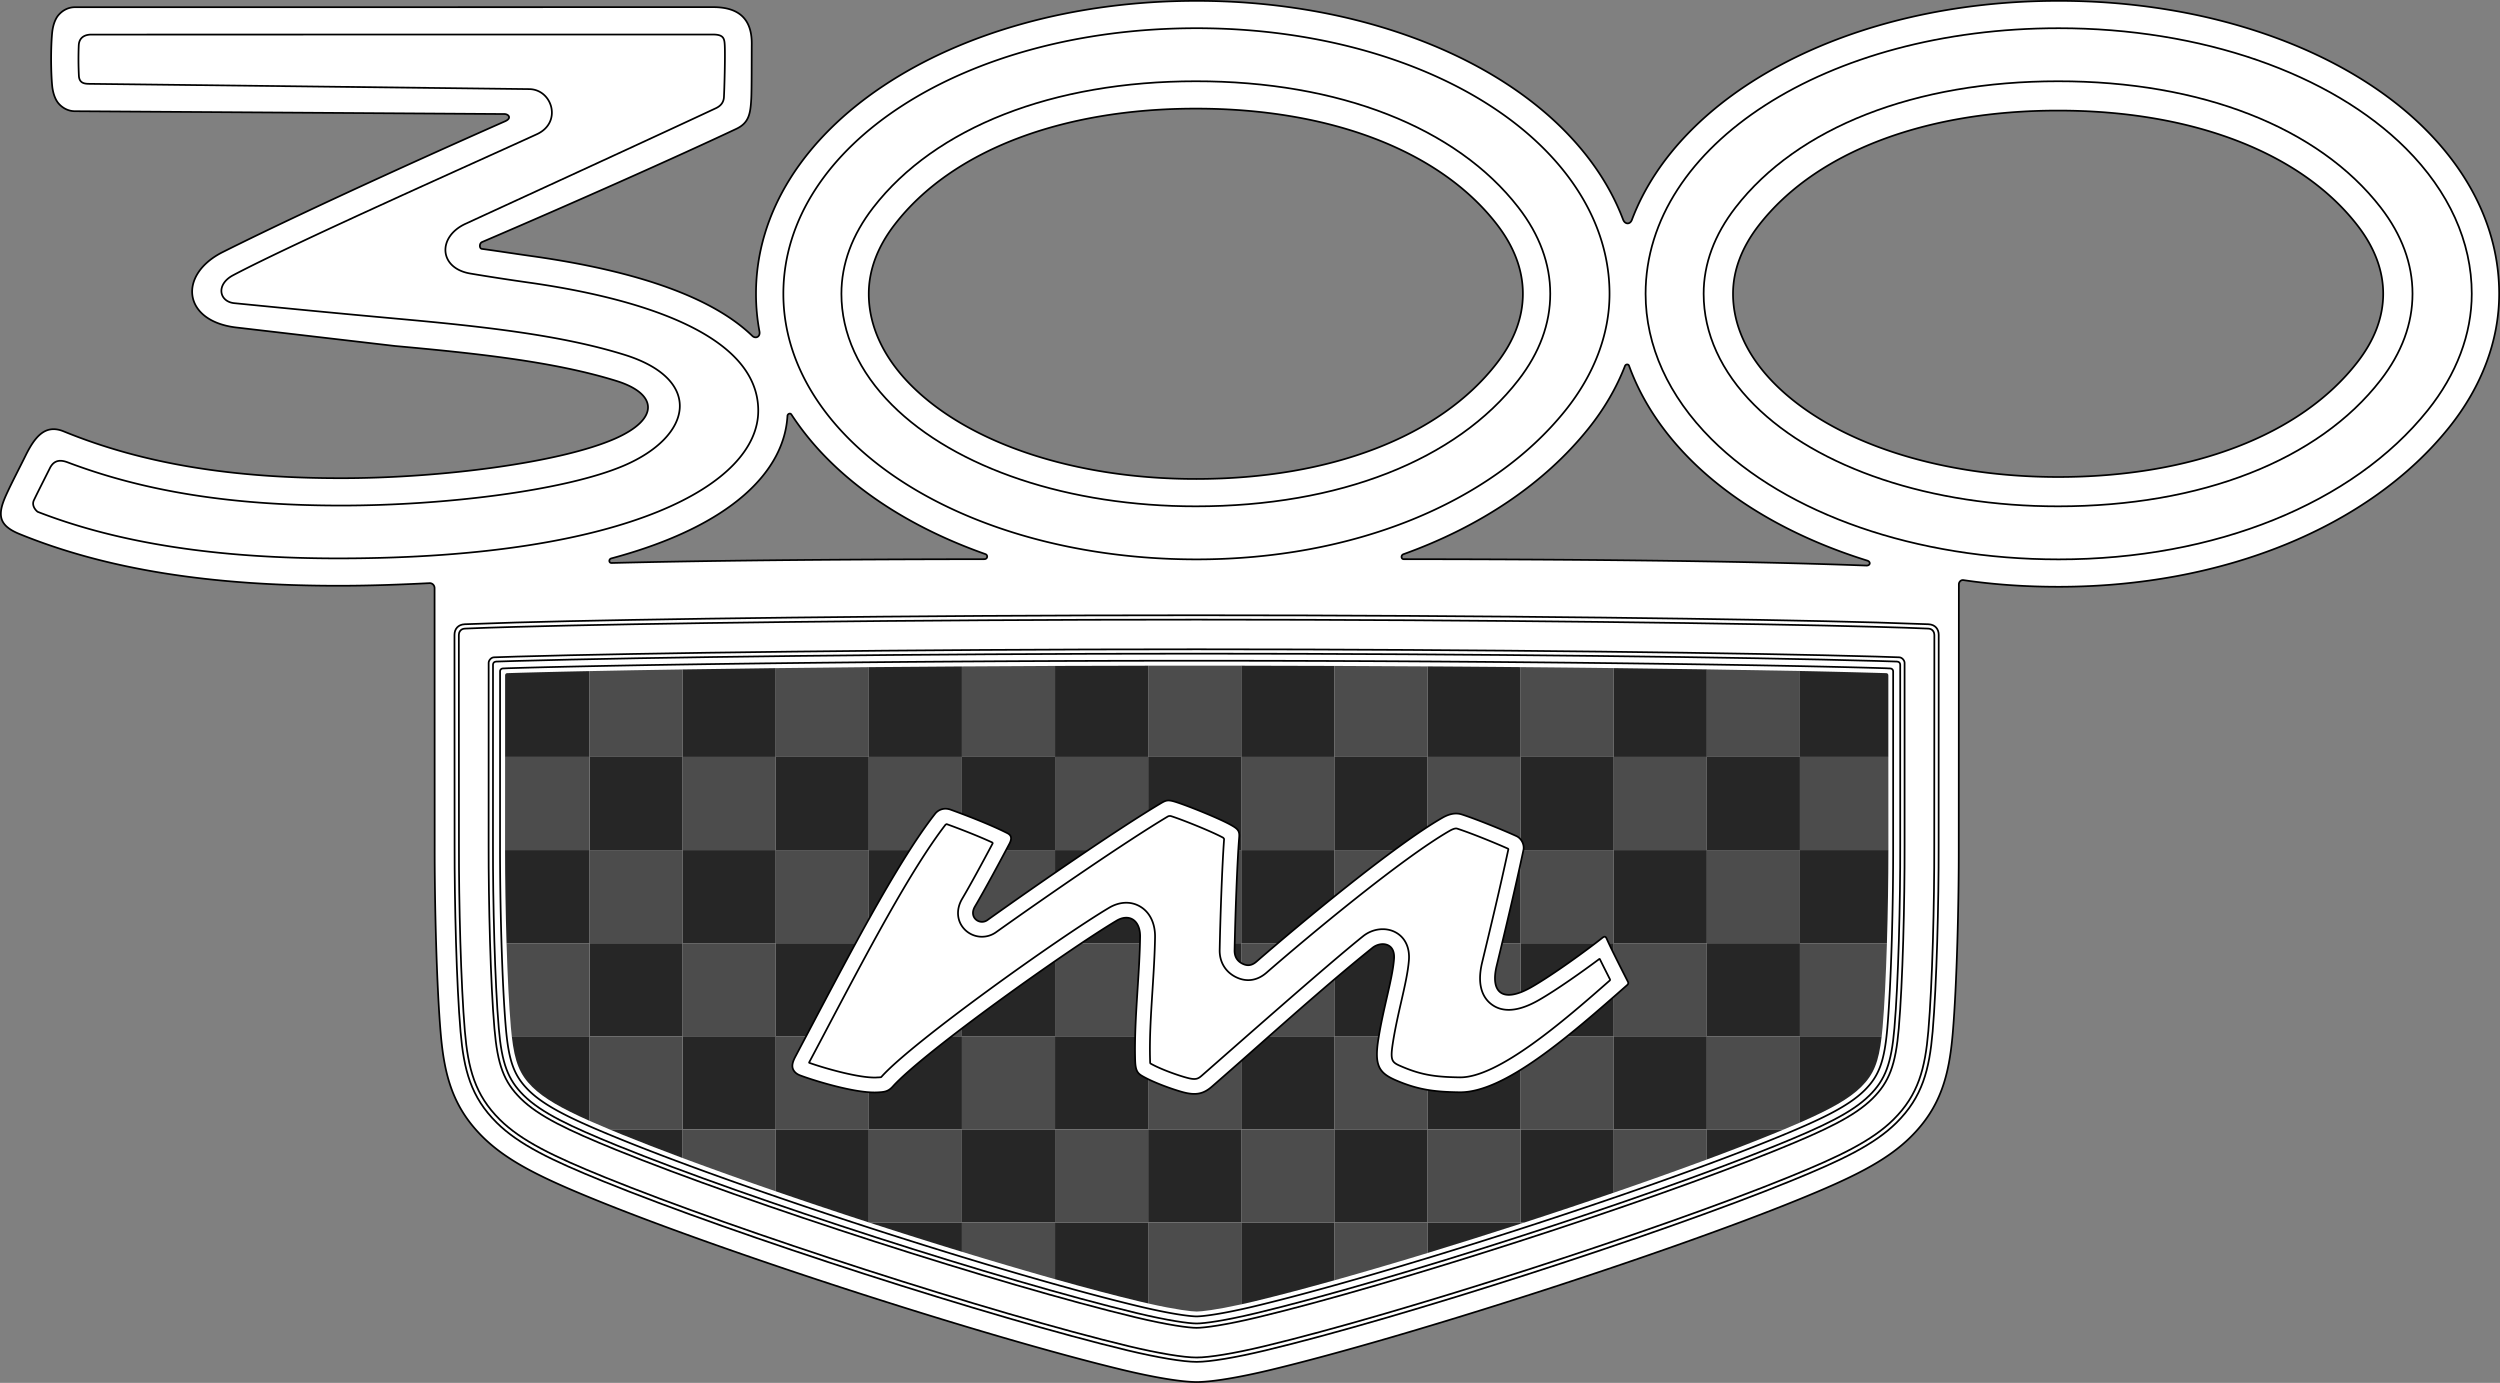 <svg xmlns="http://www.w3.org/2000/svg" width="286.988" height="158.748"><rect width="100%" height="100%" fill="#808080" stroke="none"/><defs><clipPath id="a"><path d="M136 157h3v1.75h-3zm0 0"/></clipPath><clipPath id="b"><path d="M0 0h286.988v158.75H0Zm0 0"/></clipPath></defs><g clip-path="url(#a)"><path fill="none" stroke="#000" stroke-width=".2" d="M137.39 158.648h-.023zm0 0"/></g><g clip-path="url(#b)"><path fill="#fff" d="M278.422 14.84C269.187 5.605 253.453.094 236.324.098c-23.922 0-43.469 10.52-48.988 25.136-.215.563-.797.543-1.016-.035-1.398-3.691-3.707-7.187-6.879-10.36C170.207 5.606 154.47.095 137.344.099 108.992.102 86.78 14.87 86.785 33.73c0 1.458.133 2.899.399 4.317.117.629-.45.875-.825.512-4.41-4.266-12.703-7.371-25.21-9.145-1.958-.273-4.141-.617-5.837-.844-.296-.039-.312-.636.028-.785 10.578-4.531 22.387-9.789 29.176-12.988 1.472-.692 1.632-1.75 1.726-3.473.055-.98.043-4.758.055-6.289C86.317 2.195 84.84.82 81.87.82L8.61.828c-.707 0-1.37.309-1.867.871-.34.38-.637 1.051-.742 1.946-.094.847-.133 2.164-.133 3.152.004.988.04 2.3.133 3.152.105.895.402 1.567.742 1.95.496.558 1.16.867 1.867.867l49.297.324c.442 0 .907.465.067.836-4.649 2.05-21.38 9.504-32.387 15.004-5.148 2.574-4.648 7.86 1.406 8.648l18.352 2.14c9.312.844 18.265 1.786 25.418 4.012 4.758 1.48 4.965 4.372-.172 6.63-6.254 2.75-20.004 4.535-31.41 4.535-12.285 0-22.586-1.575-31.864-5.372-2.128-.87-3.316.602-4.421 2.86C2.27 53.656 1.32 55.46.703 56.828c-1.008 2.238-.918 3.473 1.535 4.473 9.965 4.062 21.95 5.972 36.98 5.941 3.567-.008 6.934-.144 10.09-.3.325-.016.579.257.579.574l.011 29.55c-.011 6.547.22 16.051.692 21.543.414 4.813 1.367 8.48 4.828 11.91 2.816 2.786 6.734 4.692 12.984 7.231 15.418 6.266 44.84 15.75 60.54 19.52 3.652.875 6.722 1.378 8.437 1.378 1.71 0 4.785-.503 8.434-1.378 15.699-3.77 45.12-13.254 60.542-19.52 6.247-2.54 10.168-4.445 12.98-7.23 3.466-3.43 4.419-7.098 4.83-11.91.472-5.493.706-14.997.69-21.544l.012-29.988c0-.258.227-.531.528-.484 3.542.523 7.207.765 10.933.765 18.887-.004 35.637-6.84 44.813-18.289 3.761-4.695 5.75-10.004 5.75-15.347 0-6.817-2.93-13.348-8.47-18.883zM112.996 64.19c-14.32.02-29.375.106-42.781.438-.332.008-.363-.438-.035-.527 14.05-3.77 19.875-10.16 20.215-16.364.011-.199.304-.383.457-.148a32.46 32.46 0 0 0 4.238 5.187c4.605 4.606 10.824 8.29 18.02 10.828.34.122.253.586-.114.586zm24.281-9.207c-13.73 0-25.937-4.007-32.66-10.726-3.195-3.196-4.887-6.836-4.887-10.528 0-2.722 1.008-5.41 2.997-7.976 6.527-8.442 19.12-13.285 34.546-13.285 15.43 0 28.024 4.836 34.551 13.277 1.988 2.567 2.996 5.25 2.996 7.977 0 2.726-1.007 5.41-2.996 7.976-6.527 8.442-19.12 13.285-34.547 13.285zm76.97 9.942c-15.724-.586-35.044-.715-53.126-.735-.27-.003-.34-.453 0-.574 8.766-3.152 16.145-8.078 21.215-14.406 1.824-2.273 3.226-4.691 4.2-7.191.085-.223.39-.247.468-.04 1.394 3.852 3.77 7.5 7.066 10.797 5.082 5.078 12.121 9.036 20.274 11.575.445.14.36.59-.098.574zm56.382-23.364c-6.484 8.383-19.012 13.196-34.367 13.196-13.672 0-25.824-3.985-32.5-10.66-3.157-3.153-4.82-6.739-4.82-10.368 0-2.671.992-5.308 2.945-7.84 6.484-8.382 19.011-13.195 34.37-13.195 15.356 0 27.884 4.805 34.372 13.188 1.957 2.527 2.95 5.168 2.95 7.84 0 2.675-.993 5.312-2.95 7.84"/><path fill="none" stroke="#000" stroke-width=".2" d="M278.422 14.84C269.188 5.605 253.453.094 236.324.098c-23.922 0-43.469 10.52-48.988 25.136-.215.563-.797.543-1.016-.035-1.398-3.691-3.707-7.187-6.879-10.36C170.207 5.606 154.47.095 137.344.099 108.992.102 86.78 14.87 86.785 33.73c0 1.458.133 2.899.399 4.317.117.629-.45.875-.825.512-4.41-4.266-12.703-7.371-25.21-9.145-1.958-.273-4.141-.617-5.836-.844-.297-.039-.313-.636.027-.785 10.578-4.531 22.387-9.789 29.176-12.988 1.472-.692 1.632-1.75 1.726-3.473.055-.98.043-4.758.055-6.289C86.317 2.195 84.84.82 81.87.82L8.61.828c-.707 0-1.37.309-1.867.871-.34.38-.637 1.051-.742 1.946-.094.847-.133 2.164-.133 3.152.004.988.04 2.3.133 3.152.105.895.402 1.567.742 1.95.496.558 1.16.867 1.867.867l49.297.324c.442 0 .907.465.067.836-4.649 2.05-21.38 9.504-32.387 15.004-5.148 2.574-4.648 7.86 1.406 8.648l18.352 2.14c9.312.845 18.265 1.786 25.418 4.012 4.758 1.48 4.965 4.372-.172 6.63-6.254 2.75-20.004 4.535-31.41 4.535-12.285 0-22.586-1.575-31.864-5.372-2.128-.87-3.316.602-4.421 2.86C2.27 53.656 1.32 55.46.703 56.828c-1.008 2.238-.918 3.473 1.535 4.473 9.965 4.062 21.95 5.972 36.98 5.941 3.567-.008 6.934-.144 10.09-.3.325-.016.579.257.579.574l.011 29.55c-.011 6.547.22 16.051.692 21.543.414 4.813 1.367 8.48 4.828 11.91 2.816 2.786 6.734 4.692 12.984 7.231 15.418 6.266 44.84 15.75 60.54 19.52 3.652.875 6.722 1.378 8.437 1.378 1.71 0 4.785-.503 8.434-1.378 15.699-3.77 45.12-13.254 60.542-19.52 6.247-2.54 10.168-4.445 12.98-7.23 3.466-3.43 4.419-7.098 4.83-11.91.472-5.493.706-14.997.69-21.544l.012-29.988c0-.258.227-.531.528-.484 3.543.523 7.207.765 10.933.765 18.887-.004 35.637-6.84 44.813-18.289 3.761-4.695 5.75-10.004 5.75-15.347 0-6.817-2.93-13.348-8.47-18.883zM112.996 64.19c-14.32.02-29.375.106-42.781.438-.332.008-.363-.438-.035-.527 14.05-3.77 19.875-10.16 20.215-16.364.011-.199.304-.383.457-.148a32.46 32.46 0 0 0 4.238 5.187c4.605 4.606 10.824 8.29 18.02 10.828.34.122.253.586-.114.586zm24.281-9.207c-13.73 0-25.937-4.007-32.66-10.726-3.195-3.196-4.887-6.836-4.887-10.528 0-2.722 1.008-5.41 2.997-7.976 6.527-8.442 19.12-13.285 34.546-13.285 15.43 0 28.024 4.836 34.551 13.277 1.988 2.566 2.996 5.25 2.996 7.977 0 2.726-1.007 5.41-2.996 7.976-6.527 8.442-19.12 13.285-34.547 13.285zm76.97 9.942c-15.724-.586-35.044-.715-53.126-.735-.27-.004-.34-.453 0-.574 8.766-3.152 16.145-8.078 21.215-14.406 1.824-2.274 3.227-4.691 4.2-7.191.085-.223.39-.247.468-.04 1.394 3.852 3.77 7.5 7.066 10.797 5.082 5.078 12.121 9.035 20.274 11.575.445.14.36.59-.098.574zm56.382-23.364c-6.484 8.383-19.012 13.196-34.367 13.196-13.672 0-25.824-3.985-32.5-10.66-3.157-3.153-4.82-6.739-4.82-10.368 0-2.671.992-5.308 2.945-7.84 6.484-8.382 19.011-13.195 34.37-13.195 15.356 0 27.884 4.805 34.372 13.188 1.957 2.527 2.95 5.168 2.95 7.84 0 2.675-.993 5.312-2.95 7.84zm0 0"/></g><path fill="none" stroke="#000" stroke-width=".2" d="M137.363 151.93c-.875 0-3.203-.313-6.879-1.196-15.449-3.707-44.402-13.043-59.582-19.21-5.441-2.212-8.77-3.786-10.78-5.778-1.821-1.8-2.52-3.676-2.864-7.71-.457-5.302-.68-14.56-.668-20.962l.004-20.781c.004-.215.164-.34.367-.348.742-.023 1.527-.05 2.379-.074 14.59-.418 45.531-.836 78.023-.836s63.438.418 78.024.836c.851.024 1.636.05 2.379.074.207.008.363.133.37.348v20.781c.016 6.403-.21 15.66-.667 20.961-.344 4.035-1.04 5.91-2.864 7.711-2.007 1.992-5.34 3.567-10.78 5.777-15.18 6.168-44.134 15.504-59.583 19.211-3.676.883-6.004 1.196-6.879 1.196zm0 0"/><path fill="none" stroke="#000" stroke-width=".2" d="M137.363 152.43c-.902 0-3.277-.317-6.996-1.207-15.465-3.711-44.457-13.059-59.652-19.235-5.5-2.238-8.875-3.836-10.945-5.886-1.922-1.903-2.653-3.852-3.012-8.024-.457-5.316-.68-14.59-.668-21.008l.004-20.992c.004-.266.289-.613.61-.621.82-.031 1.69-.059 2.64-.086 14.011-.402 44.398-.836 78.02-.836 33.62 0 64.007.434 78.023.836.945.027 1.816.055 2.64.086.317.008.602.355.61.621V97.07c.015 6.418-.211 15.692-.668 21.008-.36 4.172-1.09 6.121-3.008 8.024-2.07 2.05-5.445 3.648-10.95 5.886-15.195 6.176-44.183 15.524-59.652 19.235-3.718.89-6.093 1.207-6.996 1.207zm0 0"/><path fill="none" stroke="#000" stroke-width=".2" d="M137.363 156.336c-1.511 0-4.472-.492-7.91-1.316-15.61-3.747-44.871-13.18-60.21-19.415-5.97-2.425-9.688-4.214-12.223-6.726-2.977-2.95-3.774-6.07-4.153-10.465-.465-5.426-.695-14.844-.683-21.344l-.012-24.191c0-.664.406-1.184 1.176-1.219l5.89-.2c13.953-.401 44.36-.831 78.125-.831 33.77 0 64.172.43 78.125.832l5.895.2c.765.034 1.172.554 1.172 1.218l-.008 24.191c.011 6.5-.223 15.918-.688 21.344-.379 4.395-1.176 7.516-4.152 10.465-2.535 2.512-6.254 4.3-12.223 6.726-15.336 6.235-44.597 15.668-60.215 19.415-3.433.824-6.39 1.316-7.906 1.316zm0 0"/><path fill="none" stroke="#000" stroke-width=".2" d="M137.363 155.836c-1.476 0-4.39-.484-7.793-1.3-15.593-3.743-44.82-13.169-60.136-19.391-5.91-2.403-9.586-4.172-12.063-6.622-2.863-2.84-3.637-5.87-4.008-10.152-.46-5.414-.691-14.812-.68-21.3v-.005l-.011-24.187c0-.238.148-.695.695-.719 1.555-.07 3.528-.133 5.887-.2 14.055-.401 44.492-.831 78.11-.831 33.616 0 64.058.43 78.109.832 2.359.066 4.332.129 5.886.2.547.023.696.48.696.718l-.012 24.187v.004c.016 6.489-.215 15.887-.68 21.301-.367 4.281-1.14 7.313-4.008 10.152-2.476 2.45-6.152 4.22-12.058 6.622-15.32 6.222-44.547 15.648-60.14 19.39-3.403.817-6.317 1.3-7.794 1.3zm0 0"/><path fill="none" stroke="#000" stroke-width=".2" d="M137.363 151.117c-.668 0-2.832-.246-6.687-1.172-15.418-3.699-44.317-13.02-59.465-19.175-5.348-2.172-8.606-3.708-10.52-5.602-1.68-1.664-2.293-3.348-2.625-7.2-.453-5.28-.675-14.507-.664-20.894l.004-20.008c.004-.191.145-.324.34-.332.18-.004.336-.015.52-.023 13.945-.426 45.578-.863 79.097-.863 33.524 0 65.153.437 79.098.863.184.008.34.02.52.023.195.008.335.141.343.332v20.008c.016 6.387-.21 15.614-.664 20.895-.332 3.851-.945 5.535-2.625 7.199-1.914 1.894-5.172 3.43-10.515 5.602-15.153 6.156-44.047 15.476-59.465 19.175-3.86.926-6.024 1.172-6.692 1.172zM53.438 25.691c12.93-5.953 22.492-10.343 28.734-13.265.496-.23.898-.613.933-1.278.051-.886.153-4.585.094-5.925-.035-.77-.11-1.258-1.328-1.258l-71.375.004c-.613 0-1.414.218-1.457 1.258a39.215 39.215 0 0 0 .016 3.468c.047.907.715.926 1.234.93 8.598.098 50.465.605 50.465.605 2.648.032 3.812 3.829.879 5.176-6.035 2.778-27.875 12.485-34.867 16.188-2.024 1.07-1.602 3.039.132 3.21 6.438.637 11.98 1.176 18.727 1.786 9.758.883 18.77 1.863 26.07 4.14 9.114 2.84 7.817 9.368-.117 12.739-6.68 2.836-20.414 4.566-32.398 4.566-12.418 0-22.45-1.574-31.375-4.945-.696-.266-1.555-.422-2.09.676l-.723 1.437c-.36.719-.762 1.508-1.097 2.211-.34.707.367 1.316.449 1.348 9.328 3.62 20.75 5.37 34.87 5.34 33.04-.067 47.829-8.563 47.829-16.954 0-9.003-14.32-13.007-26.336-14.71-2.105-.297-4.734-.7-6.734-1.04-3.606-.62-3.774-4.214-.535-5.707zm0 0"/><path fill="#4c4c4c" d="M206.625 108.273V97.586h-10.688v10.687h10.688m-10.691-10.687V86.895h-10.688v10.69h10.688"/><path fill="#262626" d="M206.625 97.586V86.895h-10.691v10.69h10.691"/><path fill="#4c4c4c" d="M185.246 108.273V97.586H174.56v10.687h10.687"/><path fill="#262626" d="M195.938 108.273V97.586h-10.692v10.687h10.691"/><path fill="#4c4c4c" d="M195.934 118.96v-10.687h-10.688v10.688h10.688"/><path fill="#262626" d="M206.625 118.96v-10.687h-10.691v10.688h10.691"/><path fill="#4c4c4c" d="M185.246 129.652v-10.691H174.56v10.691h10.687"/><path fill="#262626" d="M195.938 129.652v-10.691h-10.692v10.691h10.691"/><path fill="#4c4c4c" d="M174.559 97.586V86.895h-10.692v10.69h10.692"/><path fill="#262626" d="M185.246 97.586V86.895H174.56v10.69h10.687"/><path fill="#4c4c4c" d="M163.871 108.273V97.586h-10.687v10.687h10.687"/><path fill="#262626" d="M174.559 108.273V97.586H163.87v10.687h10.688"/><path fill="#4c4c4c" d="M174.559 118.96v-10.687h-10.692v10.688h10.692"/><path fill="#262626" d="M185.246 118.96v-10.687H174.56v10.688h10.687"/><path fill="#4c4c4c" d="M163.871 129.652v-10.691h-10.687v10.691h10.687"/><path fill="#262626" d="M174.559 129.652v-10.691H163.87v10.691h10.688"/><path fill="#4c4c4c" d="M174.559 140.34v-10.688h-10.692v10.688h10.692M153.18 97.586V86.895h-10.692v10.69h10.692"/><path fill="#262626" d="M163.867 97.586V86.895H153.18v10.69h10.687"/><path fill="#4c4c4c" d="M142.492 108.273V97.586h-10.687v10.687h10.687"/><path fill="#262626" d="M153.184 108.273V97.586h-10.692v10.687h10.692"/><path fill="#4c4c4c" d="M153.18 118.96v-10.687h-10.692v10.688h10.692"/><path fill="#262626" d="M163.867 118.96v-10.687H153.18v10.688h10.687"/><path fill="#4c4c4c" d="M142.492 129.652v-10.691h-10.687v10.691h10.687"/><path fill="#262626" d="M153.184 129.652v-10.691h-10.692v10.691h10.692"/><path fill="#4c4c4c" d="M153.18 140.34v-10.688h-10.692v10.688h10.692"/><path fill="#262626" d="M163.867 140.34v-10.688H153.18v10.688h10.687"/><path fill="#4c4c4c" d="M131.8 97.586V86.895h-10.687v10.69h10.688"/><path fill="#262626" d="M142.488 97.586V86.895h-10.687v10.69h10.687"/><path fill="#4c4c4c" d="M121.113 108.273V97.586h-10.687v10.687h10.687"/><path fill="#262626" d="M131.805 108.273V97.586h-10.692v10.687h10.692"/><path fill="#4c4c4c" d="M131.8 118.96v-10.687h-10.687v10.688h10.688"/><path fill="#262626" d="M142.488 118.96v-10.687h-10.687v10.688h10.687"/><path fill="#4c4c4c" d="M121.113 129.652v-10.691h-10.687v10.691h10.687"/><path fill="#262626" d="M131.805 129.652v-10.691h-10.692v10.691h10.692"/><path fill="#4c4c4c" d="M131.8 140.34v-10.688h-10.687v10.688h10.688"/><path fill="#262626" d="M142.488 140.34v-10.688h-10.687v10.688h10.687"/><path fill="#4c4c4c" d="M110.426 97.586V86.895H99.734v10.69h10.692"/><path fill="#262626" d="M121.113 97.586V86.895h-10.687v10.69h10.687"/><path fill="#4c4c4c" d="M99.738 108.273V97.586H89.047v10.687h10.691"/><path fill="#262626" d="M110.426 108.273V97.586H99.738v10.687h10.688"/><path fill="#4c4c4c" d="M110.426 118.96v-10.687H99.734v10.688h10.692"/><path fill="#262626" d="M121.113 118.96v-10.687h-10.687v10.688h10.687"/><path fill="#4c4c4c" d="M99.738 129.652v-10.691H89.047v10.691h10.691"/><path fill="#262626" d="M110.426 129.652v-10.691H99.738v10.691h10.688m10.687 10.688v-10.688h-10.687v10.688h10.687"/><path fill="#4c4c4c" d="M89.047 97.586V86.895H78.355v10.69h10.692"/><path fill="#262626" d="M99.734 97.586V86.895H89.047v10.69h10.687"/><path fill="#4c4c4c" d="M78.36 108.273V97.586H67.667v10.687h10.691"/><path fill="#262626" d="M89.047 108.273V97.586H78.359v10.687h10.688"/><path fill="#4c4c4c" d="M89.047 118.96v-10.687H78.355v10.688h10.692"/><path fill="#262626" d="M99.734 118.96v-10.687H89.047v10.688h10.687m-10.687 10.691v-10.691H78.359v10.691h10.688M78.355 97.586V86.895H67.668v10.69h10.687m0 21.375v-10.687H67.668v10.688h10.687"/><path fill="#4c4c4c" d="M195.938 129.652h8.843c.653-.273 1.27-.535 1.844-.785v-9.906h-10.688v10.691M67.668 118.96v9.704c.71.313 1.484.645 2.309.988h8.382v-10.691H67.668m138.957-32.066v-9.868c-3.21-.062-6.797-.129-10.688-.187v10.055h10.688"/><path fill="#262626" d="M216.773 86.895v-9.34c-.004-.192-.093-.278-.289-.282a1103.77 1103.77 0 0 0-9.859-.246v9.868h10.148"/><path fill="#4c4c4c" d="M206.625 86.895v10.69h10.152v-.507l-.004-10.183h-10.148"/><path fill="#262626" d="M206.625 108.273h9.984c.11-3.566.168-7.347.168-10.687h-10.152v10.687"/><path fill="#4c4c4c" d="M206.625 108.273v10.688h9.383c.039-.328.074-.668.105-1.04.215-2.484.383-5.948.496-9.648h-9.984"/><path fill="#262626" d="M206.625 128.867c3.441-1.504 5.637-2.715 7.027-4.094 1.43-1.414 2.02-2.836 2.356-5.812h-9.383v9.906"/><path fill="#4c4c4c" d="M185.246 86.895v-10.2a2589.5 2589.5 0 0 0-10.687-.113v10.313h10.687"/><path fill="#262626" d="M195.938 86.895V76.84c-3.348-.055-6.926-.102-10.692-.145v10.2h10.691"/><path fill="#4c4c4c" d="M195.934 129.652h-10.688v7.262a470.462 470.462 0 0 0 10.688-3.809v-3.453"/><path fill="#262626" d="M195.934 133.105a248.52 248.52 0 0 0 7.386-2.851c.516-.211.989-.406 1.461-.602h-8.847v3.453"/><path fill="#4c4c4c" d="M174.559 140.477c.144-.043.285-.09.43-.137h-.43v.137m-10.688-53.582V76.5c-3.492-.023-7.058-.04-10.687-.055v10.45h10.687"/><path fill="#262626" d="M174.559 86.895V76.582c-3.461-.031-7.032-.059-10.688-.082v10.395h10.688m0 42.757v10.688h.43a656.598 656.598 0 0 0 10.257-3.426v-7.262H174.56"/><path fill="#4c4c4c" d="M153.184 140.34v6.633a494.807 494.807 0 0 0 10.687-3.133v-3.5h-10.687"/><path fill="#262626" d="M174.559 140.34H163.87v3.5c3.496-1.067 7.098-2.2 10.688-3.363v-.137"/><path fill="#4c4c4c" d="M142.492 86.895V76.418c-1.695-.004-3.402-.004-5.113-.004-1.867 0-3.727 0-5.574.004v10.477h10.687"/><path fill="#262626" d="M153.184 86.895v-10.45c-3.52-.015-7.086-.023-10.692-.027v10.477h10.692"/><path fill="#4c4c4c" d="M131.805 140.34v9.289c3.191.726 5.03.93 5.574.93.52 0 2.2-.184 5.113-.825v-9.394h-10.687"/><path fill="#262626" d="M142.492 140.34v9.394c.453-.101.93-.21 1.446-.332 2.71-.652 5.843-1.48 9.246-2.43v-6.632h-10.692"/><path fill="#4c4c4c" d="M121.113 86.895v-10.45c-3.629.016-7.199.035-10.687.059v10.39h10.687"/><path fill="#262626" d="M131.805 86.895V76.418c-3.606.004-7.176.016-10.692.027v10.45h10.692"/><path fill="#4c4c4c" d="M110.426 140.34v3.36a525.249 525.249 0 0 0 10.687 3.144v-6.504h-10.687"/><path fill="#262626" d="M121.113 140.34v6.504c3.578 1.008 6.875 1.879 9.711 2.558.344.082.66.153.98.227v-9.29h-10.69"/><path fill="#4c4c4c" d="M99.738 86.895v-10.31c-3.703.036-7.273.071-10.691.114v10.196h10.691"/><path fill="#262626" d="M110.426 86.895V76.504c-3.66.023-7.23.05-10.688.082v10.309h10.688"/><path fill="#4c4c4c" d="M110.426 129.652H99.734v10.676l.036.012h10.656v-10.688"/><path fill="#262626" d="M110.426 140.34H99.77a642.67 642.67 0 0 0 10.656 3.36v-3.36"/><path fill="#4c4c4c" d="M78.36 86.895V76.848c-3.903.058-7.485.125-10.692.191v9.856h10.691"/><path fill="#262626" d="M89.047 86.895V76.699c-3.766.047-7.344.094-10.688.149v10.047h10.688"/><path fill="#4c4c4c" d="M78.355 129.652v3.282a461.09 461.09 0 0 0 10.692 3.82v-7.102H78.355"/><path fill="#262626" d="M89.047 129.652v7.102a621.778 621.778 0 0 0 10.687 3.574v-10.676H89.047M67.668 86.895v-9.856c-3.652.074-6.82.152-9.395.234-.195.004-.285.09-.289.282v9.34h9.684"/><path fill="#4c4c4c" d="M67.668 86.895h-9.684l-.004 10.183v.508h9.688V86.895"/><path fill="#262626" d="M67.668 108.273V97.586H57.98c0 3.34.06 7.121.168 10.687h9.52"/><path fill="#4c4c4c" d="M67.668 108.273h-9.52c.118 3.7.282 7.164.497 9.649.03.371.07.71.105 1.039h8.918v-10.688"/><path fill="#262626" d="M67.668 118.96H58.75c.34 2.978.926 4.4 2.355 5.813 1.333 1.317 3.387 2.48 6.563 3.891v-9.703m2.309 10.691c.472.196.945.391 1.46.602 2.07.84 4.407 1.742 6.918 2.68v-3.282h-8.378"/><path fill="#fff" d="M186.867 112.68s-1.933-3.77-2.414-4.89c-.113-.267-.23-.353-.516-.126-1.632 1.3-5.683 4.258-8.148 5.66-3.305 1.883-4.723.606-3.977-2.465 1.094-4.53 2.133-8.882 3.07-13.27.13-.581-.187-1.323-.804-1.609-1.351-.62-4.543-1.93-6.266-2.484-.902-.293-1.742.094-2.292.414-5.516 3.18-16.32 12.16-21.266 16.465-.55.48-1.067.55-1.676.227-.59-.317-.867-.817-.855-1.532.086-4.14.3-10.086.53-12.945.063-.738-.14-.965-.913-1.402-1.332-.758-5.024-2.243-6.406-2.672-.907-.281-1.098-.18-1.774.222-4.789 2.864-13.469 8.832-19.82 13.356-.863.61-2.18-.29-1.414-1.578 1.105-1.863 2.965-5.328 3.957-7.207.344-.66.172-.989-.258-1.207-2.008-1.012-4.762-2.063-6.477-2.684-.836-.305-1.484.059-1.8.461-4.528 5.797-10.137 16.707-16.043 27.883-.328.621-.414 1.039-.282 1.398.122.328.395.582.793.739 1.188.464 6.211 2.082 8.848 1.968.856-.039 1.29-.082 1.82-.672 3.508-3.906 20.032-15.664 25.696-19.042.656-.391 1.316-.446 1.824-.157.57.332.89 1.063.875 2.008-.027 1.934-.16 4.012-.29 6.016-.175 2.746-.355 5.586-.277 8.172.036 1.144.25 1.468.805 1.789 1.285.75 3.504 1.543 4.695 1.863 1.485.398 2.356.184 3.286-.621a888.946 888.946 0 0 0 5.57-4.903c4.23-3.738 8.605-7.609 12.875-11.042.555-.446 1.312-.563 1.84-.282.484.254.707.801.644 1.574-.101 1.262-.437 2.727-.828 4.426-.316 1.395-.68 2.973-.953 4.66-.52 3.176.063 4 2.078 4.856 2.535 1.078 4.414 1.297 7.203 1.34 5.172.082 12.664-6.496 19.262-12.305.164-.144.148-.273.078-.402"/><path fill="none" stroke="#000" stroke-width=".2" d="M186.867 112.68s-1.933-3.77-2.414-4.89c-.113-.267-.23-.353-.516-.126-1.632 1.3-5.683 4.258-8.148 5.66-3.305 1.883-4.723.606-3.976-2.465 1.093-4.53 2.132-8.882 3.07-13.27.129-.581-.188-1.323-.805-1.609-1.351-.62-4.543-1.93-6.265-2.484-.903-.293-1.743.094-2.293.414-5.516 3.18-16.32 12.16-21.266 16.465-.55.48-1.066.55-1.676.227-.59-.317-.867-.817-.855-1.532.086-4.14.3-10.086.53-12.945.063-.738-.14-.965-.913-1.402-1.332-.758-5.024-2.243-6.406-2.672-.907-.281-1.098-.18-1.774.222-4.789 2.864-13.469 8.832-19.82 13.356-.863.61-2.18-.29-1.414-1.578 1.105-1.863 2.965-5.328 3.957-7.207.344-.66.172-.989-.258-1.207-2.008-1.012-4.762-2.063-6.477-2.684-.835-.305-1.484.059-1.8.461-4.528 5.797-10.137 16.707-16.043 27.883-.328.621-.414 1.039-.282 1.398.122.328.395.582.793.739 1.188.464 6.211 2.082 8.848 1.968.856-.039 1.29-.082 1.82-.672 3.508-3.906 20.032-15.664 25.696-19.042.656-.391 1.316-.446 1.824-.157.57.332.89 1.063.875 2.008-.027 1.934-.16 4.012-.29 6.016-.175 2.746-.355 5.586-.277 8.172.036 1.144.25 1.468.805 1.789 1.285.75 3.504 1.543 4.695 1.863 1.485.398 2.356.184 3.286-.621a888.662 888.662 0 0 0 5.57-4.903c4.23-3.738 8.605-7.609 12.875-11.042.555-.446 1.312-.563 1.84-.282.484.254.707.801.644 1.574-.101 1.262-.437 2.727-.828 4.426-.316 1.395-.68 2.973-.953 4.66-.52 3.176.063 4 2.078 4.856 2.535 1.078 4.414 1.297 7.203 1.34 5.172.082 12.664-6.496 19.262-12.305.164-.144.148-.273.078-.402zm0 0"/><path fill="none" stroke="#000" stroke-width=".2" d="M183.574 110.102c-1.773 1.324-4.836 3.511-6.937 4.71-2.285 1.305-4.114 1.465-5.422.477-.863-.648-1.75-2.016-1.067-4.832.997-4.129 2.051-8.523 3.004-12.96.004-.017-.027-.067-.047-.075-1.43-.64-4.253-1.793-5.82-2.297-.07-.023-.285-.094-.91.27-5.402 3.113-16.098 12.003-20.996 16.273-1.09.945-2.367 1.105-3.606.445-1.148-.613-1.789-1.734-1.761-3.078.082-4.008.285-9.703.508-12.707.004-.035-.09-.152-.125-.172-1.29-.703-4.747-2.09-5.97-2.469a.502.502 0 0 0-.386.055c-4.824 2.887-13.633 8.957-19.71 13.281a2.778 2.778 0 0 1-3.474-.214c-1.003-.926-1.16-2.352-.402-3.633.895-1.508 2.348-4.184 3.492-6.34.024-.043 0-.106-.074-.14-1.773-.813-3.871-1.61-5.117-2.063a.213.213 0 0 0-.234.066c-3.997 5.203-8.918 14.535-14.125 24.41l-.833 1.575-.574 1.082-.09.168s-.039.058.016.078c1.781.629 5.734 1.761 7.676 1.68l.144-.009a3.66 3.66 0 0 0 .368-.023.14.14 0 0 0 .07-.031.371.371 0 0 1 .039-.043c3.594-4 20.36-15.953 26.094-19.371 1.199-.715 2.496-.778 3.554-.164 1.125.648 1.754 1.93 1.735 3.511-.031 1.98-.164 4.075-.293 6.102-.172 2.707-.356 5.508-.278 8.012v.023c.004.098.004.191.008.27.004.074.024.109.067.132 1.183.664 3.156 1.356 4.156 1.621 1.04.282 1.293.114 1.719-.257 4.36-3.817 14.191-12.524 18.496-15.989 1.09-.875 2.582-1.062 3.715-.46 1.105.585 1.672 1.761 1.55 3.23-.113 1.383-.46 2.906-.863 4.668-.312 1.367-.668 2.918-.937 4.555-.387 2.386-.196 2.468 1.058 3 2.29.972 3.942 1.164 6.563 1.207 4.441.07 12.058-6.563 17.23-11.114.055-.047.055-.097.024-.156-.348-.691-.778-1.535-1.153-2.3-.015-.032-.054-.024-.082-.005zm1.192-76.379c0-5.965-2.61-11.727-7.547-16.664-8.656-8.657-23.563-13.825-39.875-13.82-26.59.003-47.418 13.398-47.418 30.491 0 5.965 2.61 11.727 7.547 16.665 8.656 8.656 23.562 13.82 39.875 13.82 17.937 0 33.773-6.399 42.359-17.11 3.309-4.132 5.059-8.757 5.059-13.382zm0 0"/><path fill="none" stroke="#000" stroke-width=".2" d="M137.277 58.125c-14.547.004-27.586-4.352-34.882-11.645-3.797-3.8-5.805-8.207-5.805-12.75 0-3.437 1.226-6.765 3.652-9.902 7.13-9.215 20.625-14.5 37.031-14.5 16.407-.004 29.907 5.281 37.036 14.492 2.425 3.133 3.652 6.465 3.652 9.903.004 3.437-1.227 6.77-3.652 9.898-7.125 9.219-20.625 14.504-37.032 14.504zm146.469-24.402c0-5.965-2.61-11.727-7.543-16.664-8.656-8.657-23.566-13.825-39.875-13.82-26.594.003-47.422 13.398-47.422 30.491.004 5.965 2.614 11.727 7.547 16.665 8.66 8.656 23.567 13.82 39.875 13.82 17.942 0 33.777-6.399 42.36-17.11 3.312-4.132 5.058-8.757 5.058-13.382zm0 0"/><path fill="none" stroke="#000" stroke-width=".2" d="M236.262 58.125c-14.547.004-27.586-4.352-34.883-11.645-3.8-3.8-5.809-8.207-5.809-12.75 0-3.437 1.23-6.765 3.653-9.902 7.129-9.215 20.629-14.5 37.035-14.5 16.406-.004 29.902 5.281 37.035 14.492 2.422 3.133 3.652 6.465 3.652 9.903 0 3.437-1.23 6.77-3.652 9.898-7.129 9.219-20.625 14.504-37.031 14.504zm0 0"/></svg>
